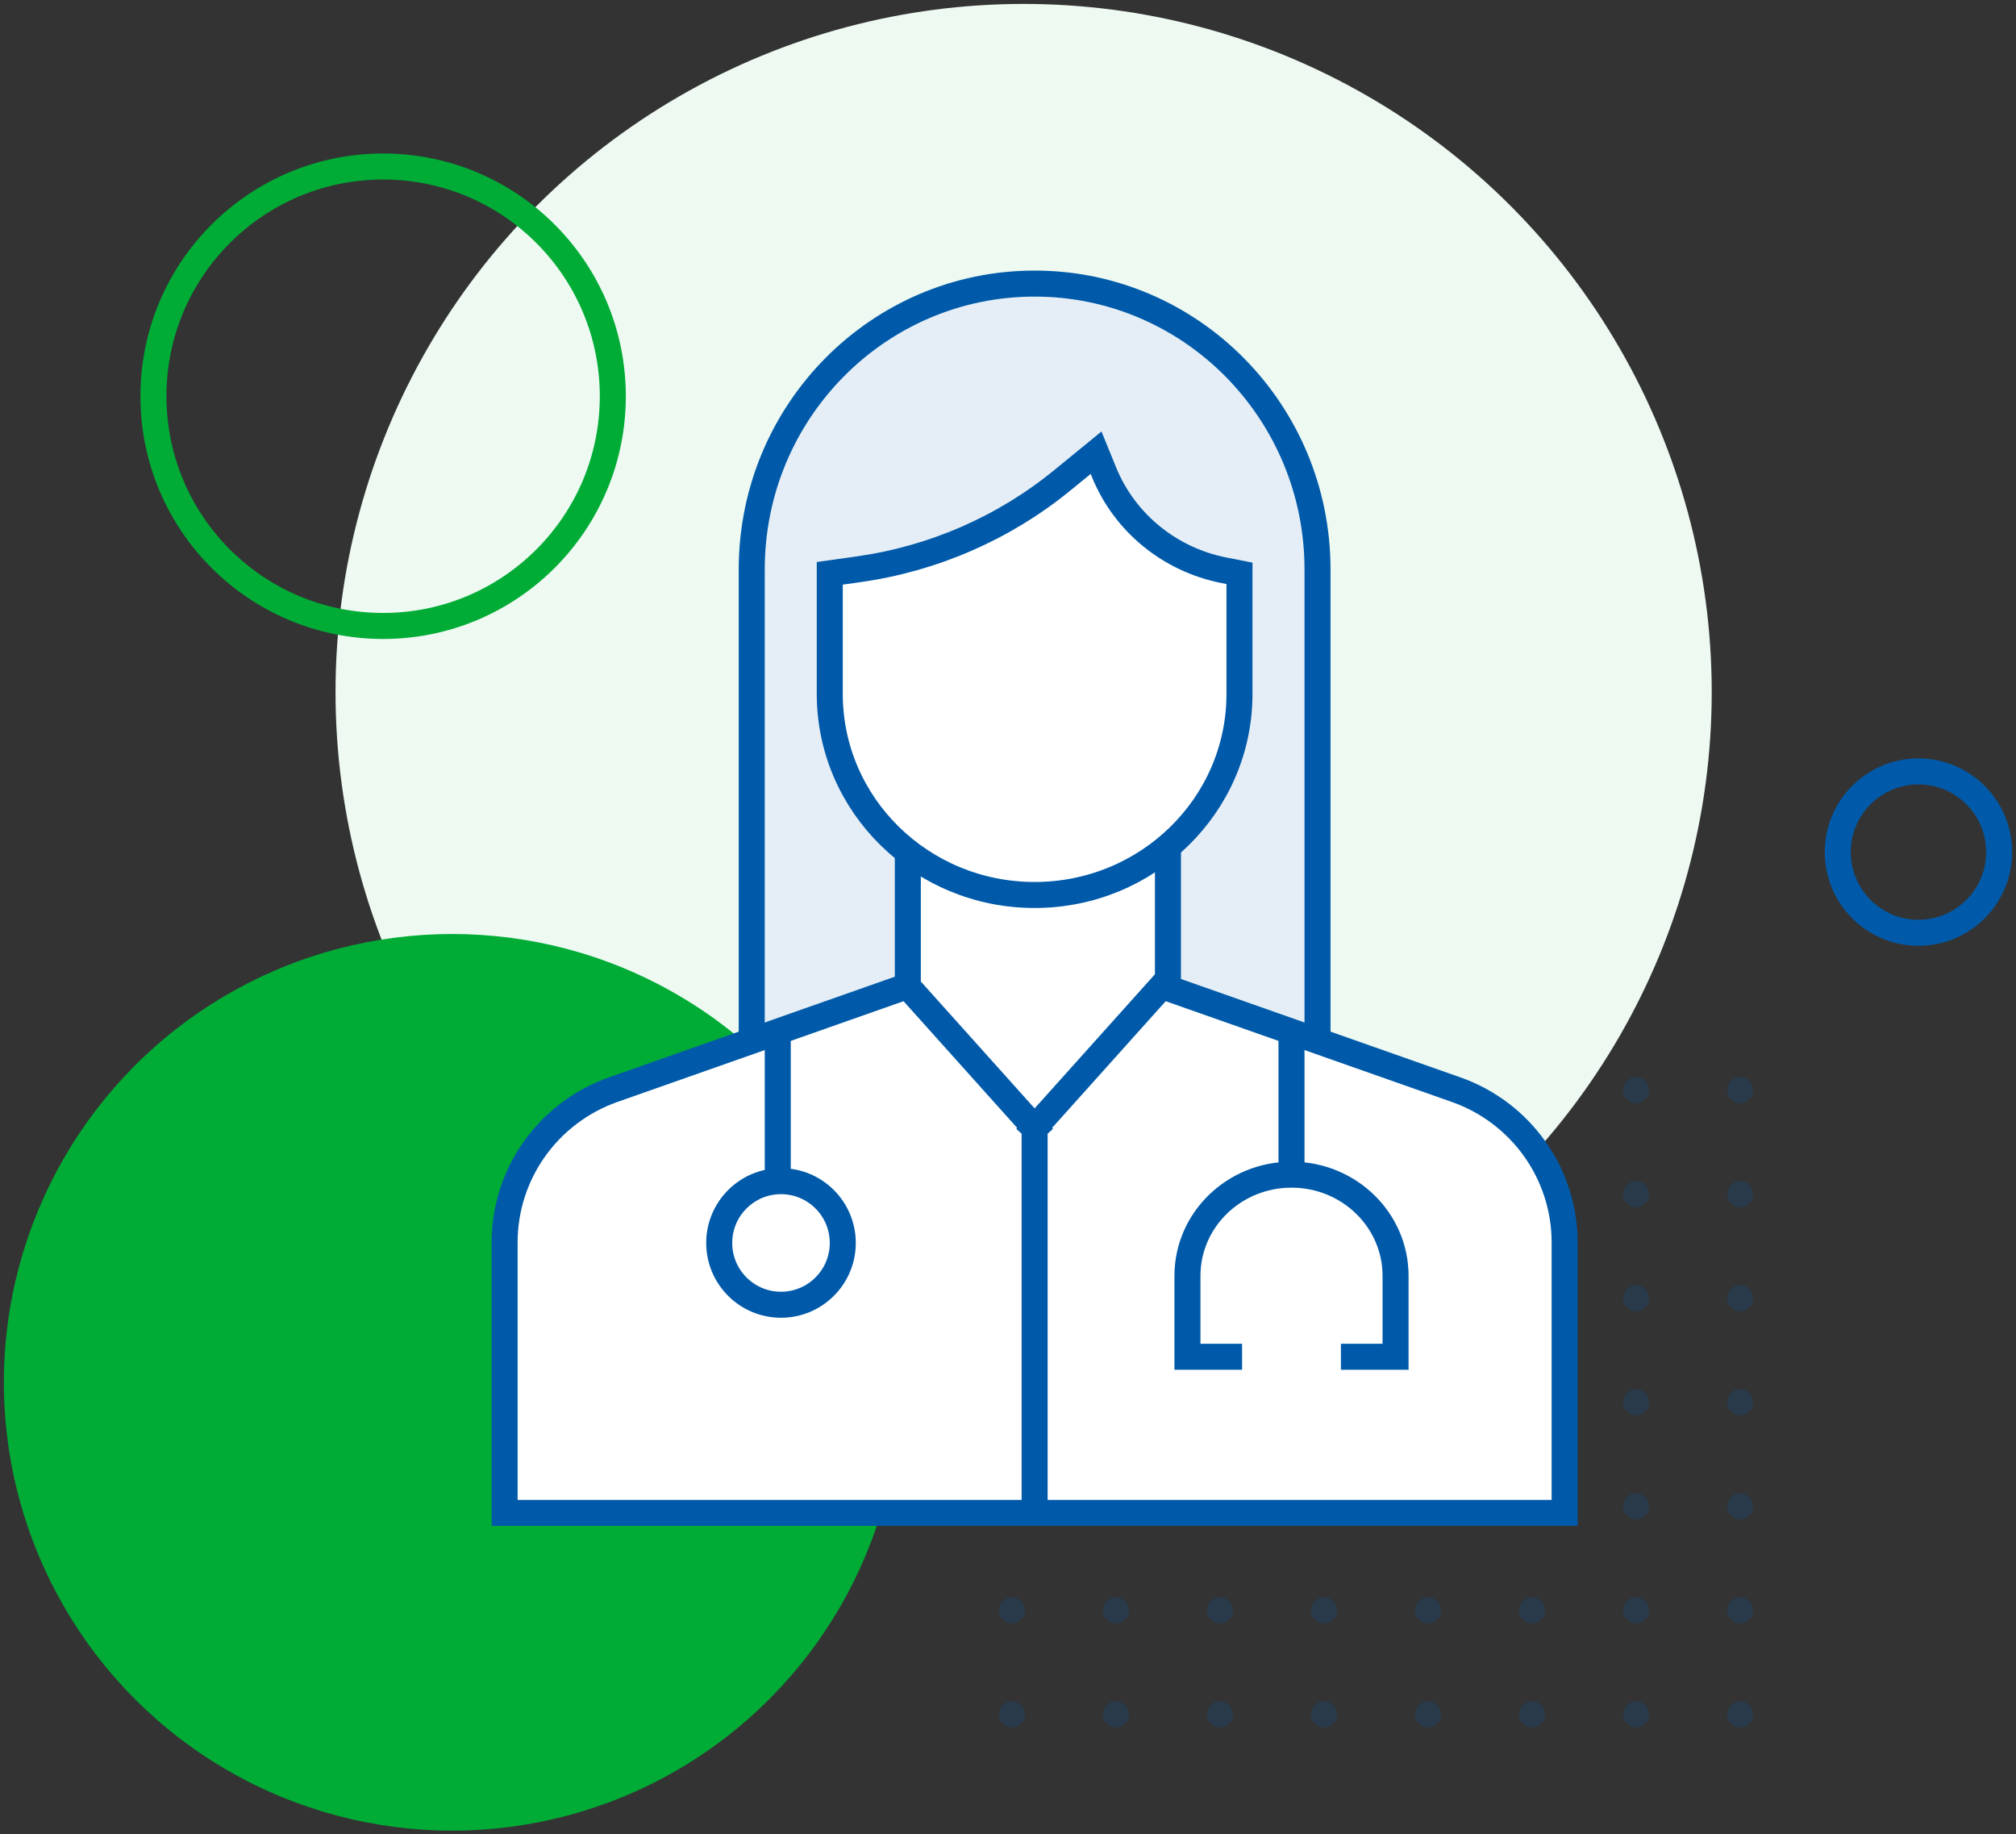 <svg width="310" height="282" viewBox="0 0 310 282" fill="none" xmlns="http://www.w3.org/2000/svg">
<rect x="0" y="0" width="310" height="282" fill="#333333" stroke="none"/>
<g opacity="0.2">
<g clip-path="url(#clip0_2462_6314)">
<circle cx="2" cy="2" r="2" transform="matrix(-1 0 0 1 157.594 165.603)" fill="#005AA9"/>
<circle cx="2" cy="2" r="2" transform="matrix(-1 0 0 1 173.594 165.603)" fill="#005AA9"/>
<circle cx="2" cy="2" r="2" transform="matrix(-1 0 0 1 189.594 165.603)" fill="#005AA9"/>
<circle cx="2" cy="2" r="2" transform="matrix(-1 0 0 1 205.594 165.603)" fill="#005AA9"/>
<circle cx="2" cy="2" r="2" transform="matrix(-1 0 0 1 221.594 165.603)" fill="#005AA9"/>
<circle cx="2" cy="2" r="2" transform="matrix(-1 0 0 1 237.594 165.603)" fill="#005AA9"/>
<circle cx="2" cy="2" r="2" transform="matrix(-1 0 0 1 253.594 165.603)" fill="#005AA9"/>
<circle cx="2" cy="2" r="2" transform="matrix(-1 0 0 1 269.594 165.603)" fill="#005AA9"/>
<circle cx="2" cy="2" r="2" transform="matrix(-1 0 0 1 157.594 181.603)" fill="#005AA9"/>
<circle cx="2" cy="2" r="2" transform="matrix(-1 0 0 1 173.594 181.603)" fill="#005AA9"/>
<circle cx="2" cy="2" r="2" transform="matrix(-1 0 0 1 189.594 181.603)" fill="#005AA9"/>
<circle cx="2" cy="2" r="2" transform="matrix(-1 0 0 1 205.594 181.603)" fill="#005AA9"/>
<circle cx="2" cy="2" r="2" transform="matrix(-1 0 0 1 221.594 181.603)" fill="#005AA9"/>
<circle cx="2" cy="2" r="2" transform="matrix(-1 0 0 1 237.594 181.603)" fill="#005AA9"/>
<circle cx="2" cy="2" r="2" transform="matrix(-1 0 0 1 253.594 181.603)" fill="#005AA9"/>
<circle cx="2" cy="2" r="2" transform="matrix(-1 0 0 1 269.594 181.603)" fill="#005AA9"/>
<circle cx="2" cy="2" r="2" transform="matrix(-1 0 0 1 157.594 197.603)" fill="#005AA9"/>
<circle cx="2" cy="2" r="2" transform="matrix(-1 0 0 1 173.594 197.603)" fill="#005AA9"/>
<circle cx="2" cy="2" r="2" transform="matrix(-1 0 0 1 189.594 197.603)" fill="#005AA9"/>
<circle cx="2" cy="2" r="2" transform="matrix(-1 0 0 1 205.594 197.603)" fill="#005AA9"/>
<circle cx="2" cy="2" r="2" transform="matrix(-1 0 0 1 221.594 197.603)" fill="#005AA9"/>
<circle cx="2" cy="2" r="2" transform="matrix(-1 0 0 1 237.594 197.603)" fill="#005AA9"/>
<circle cx="2" cy="2" r="2" transform="matrix(-1 0 0 1 253.594 197.603)" fill="#005AA9"/>
<circle cx="2" cy="2" r="2" transform="matrix(-1 0 0 1 269.594 197.603)" fill="#005AA9"/>
<circle cx="2" cy="2" r="2" transform="matrix(-1 0 0 1 157.594 213.603)" fill="#005AA9"/>
<circle cx="2" cy="2" r="2" transform="matrix(-1 0 0 1 173.594 213.603)" fill="#005AA9"/>
<circle cx="2" cy="2" r="2" transform="matrix(-1 0 0 1 189.594 213.603)" fill="#005AA9"/>
<circle cx="2" cy="2" r="2" transform="matrix(-1 0 0 1 205.594 213.603)" fill="#005AA9"/>
<circle cx="2" cy="2" r="2" transform="matrix(-1 0 0 1 221.594 213.603)" fill="#005AA9"/>
<circle cx="2" cy="2" r="2" transform="matrix(-1 0 0 1 237.594 213.603)" fill="#005AA9"/>
<circle cx="2" cy="2" r="2" transform="matrix(-1 0 0 1 253.594 213.603)" fill="#005AA9"/>
<circle cx="2" cy="2" r="2" transform="matrix(-1 0 0 1 269.594 213.603)" fill="#005AA9"/>
<circle cx="2" cy="2" r="2" transform="matrix(-1 0 0 1 157.594 229.603)" fill="#005AA9"/>
<circle cx="2" cy="2" r="2" transform="matrix(-1 0 0 1 173.594 229.603)" fill="#005AA9"/>
<circle cx="2" cy="2" r="2" transform="matrix(-1 0 0 1 189.594 229.603)" fill="#005AA9"/>
<circle cx="2" cy="2" r="2" transform="matrix(-1 0 0 1 205.594 229.603)" fill="#005AA9"/>
<circle cx="2" cy="2" r="2" transform="matrix(-1 0 0 1 221.594 229.603)" fill="#005AA9"/>
<circle cx="2" cy="2" r="2" transform="matrix(-1 0 0 1 237.594 229.603)" fill="#005AA9"/>
<circle cx="2" cy="2" r="2" transform="matrix(-1 0 0 1 253.594 229.603)" fill="#005AA9"/>
<circle cx="2" cy="2" r="2" transform="matrix(-1 0 0 1 269.594 229.603)" fill="#005AA9"/>
<circle cx="2" cy="2" r="2" transform="matrix(-1 0 0 1 157.594 245.603)" fill="#005AA9"/>
<circle cx="2" cy="2" r="2" transform="matrix(-1 0 0 1 173.594 245.603)" fill="#005AA9"/>
<circle cx="2" cy="2" r="2" transform="matrix(-1 0 0 1 189.594 245.603)" fill="#005AA9"/>
<circle cx="2" cy="2" r="2" transform="matrix(-1 0 0 1 205.594 245.603)" fill="#005AA9"/>
<circle cx="2" cy="2" r="2" transform="matrix(-1 0 0 1 221.594 245.603)" fill="#005AA9"/>
<circle cx="2" cy="2" r="2" transform="matrix(-1 0 0 1 237.594 245.603)" fill="#005AA9"/>
<circle cx="2" cy="2" r="2" transform="matrix(-1 0 0 1 253.594 245.603)" fill="#005AA9"/>
<circle cx="2" cy="2" r="2" transform="matrix(-1 0 0 1 269.594 245.603)" fill="#005AA9"/>
<circle cx="2" cy="2" r="2" transform="matrix(-1 0 0 1 157.594 261.603)" fill="#005AA9"/>
<circle cx="2" cy="2" r="2" transform="matrix(-1 0 0 1 173.594 261.603)" fill="#005AA9"/>
<circle cx="2" cy="2" r="2" transform="matrix(-1 0 0 1 189.594 261.603)" fill="#005AA9"/>
<circle cx="2" cy="2" r="2" transform="matrix(-1 0 0 1 205.594 261.603)" fill="#005AA9"/>
<circle cx="2" cy="2" r="2" transform="matrix(-1 0 0 1 221.594 261.603)" fill="#005AA9"/>
<circle cx="2" cy="2" r="2" transform="matrix(-1 0 0 1 237.594 261.603)" fill="#005AA9"/>
<circle cx="2" cy="2" r="2" transform="matrix(-1 0 0 1 253.594 261.603)" fill="#005AA9"/>
<circle cx="2" cy="2" r="2" transform="matrix(-1 0 0 1 269.594 261.603)" fill="#005AA9"/>
</g>
</g>
<circle cx="157.403" cy="106.412" r="105.809" fill="#EDF9F1"/>
<circle cx="58.912" cy="60.921" r="35.319" stroke="#00AC35" stroke-width="4"/>
<circle cx="69.524" cy="212.532" r="68.93" fill="#00AC35"/>
<circle cx="14.406" cy="14.406" r="12.406" transform="matrix(-1 0 0 1 309.406 116.603)" stroke="#005AA9" stroke-width="4"/>
<path d="M202.594 172.603V87.547C202.594 63.277 183.118 43.602 159.094 43.602C135.069 43.602 115.594 63.277 115.594 87.547V172.603L159.594 190.603L202.594 172.603Z" fill="#E5EEF6" stroke="#005AA9" stroke-width="4" stroke-linecap="square"/>
<rect x="139.594" y="120.603" width="40" height="60" fill="white" stroke="#005AA9" stroke-width="4" stroke-linecap="square"/>
<path d="M240.594 191.022V232.603H159.094V173.41L178.654 151.603L223.89 167.529C233.902 171.054 240.594 180.466 240.594 191.022Z" fill="white"/>
<path d="M77.594 191.022V232.603H159.094V173.41L139.534 151.603L94.297 167.529C84.285 171.054 77.594 180.466 77.594 191.022Z" fill="white"/>
<path d="M159.094 173.41L178.654 151.603L223.89 167.529C233.902 171.054 240.594 180.466 240.594 191.022V232.603H159.094M159.094 173.41V232.603M159.094 173.41L139.534 151.603L94.297 167.529C84.285 171.054 77.594 180.466 77.594 191.022V232.603H159.094" stroke="#005AA9" stroke-width="4" stroke-linecap="square"/>
<circle cx="120.094" cy="191.103" r="9.5" fill="white" stroke="#005AA9" stroke-width="4" stroke-linecap="square"/>
<line x1="119.594" y1="161.603" x2="119.594" y2="179.603" stroke="#005AA9" stroke-width="4" stroke-linecap="square"/>
<line x1="198.594" y1="160.603" x2="198.594" y2="178.603" stroke="#005AA9" stroke-width="4" stroke-linecap="square"/>
<path d="M127.594 88.148L131.951 87.537C143.518 85.916 154.397 81.17 163.373 73.83L168.544 69.603L169.774 72.62C172.937 80.379 179.879 86.045 188.229 87.684L190.594 88.148V106.693C190.594 123.764 176.491 137.603 159.094 137.603C141.697 137.603 127.594 123.764 127.594 106.693V88.148Z" fill="white" stroke="#005AA9" stroke-width="4" stroke-linecap="square"/>
<path d="M208.194 208.603H214.594V196.158C214.594 187.567 207.43 180.603 198.594 180.603C189.757 180.603 182.594 187.567 182.594 196.158V208.603H188.994" stroke="#005AA9" stroke-width="4" stroke-linecap="square"/>
<defs>
<clipPath id="clip0_2462_6314">
<rect width="132.259" height="118.734" fill="white" transform="translate(148.594 158.603)"/>
</clipPath>
</defs>
</svg>
